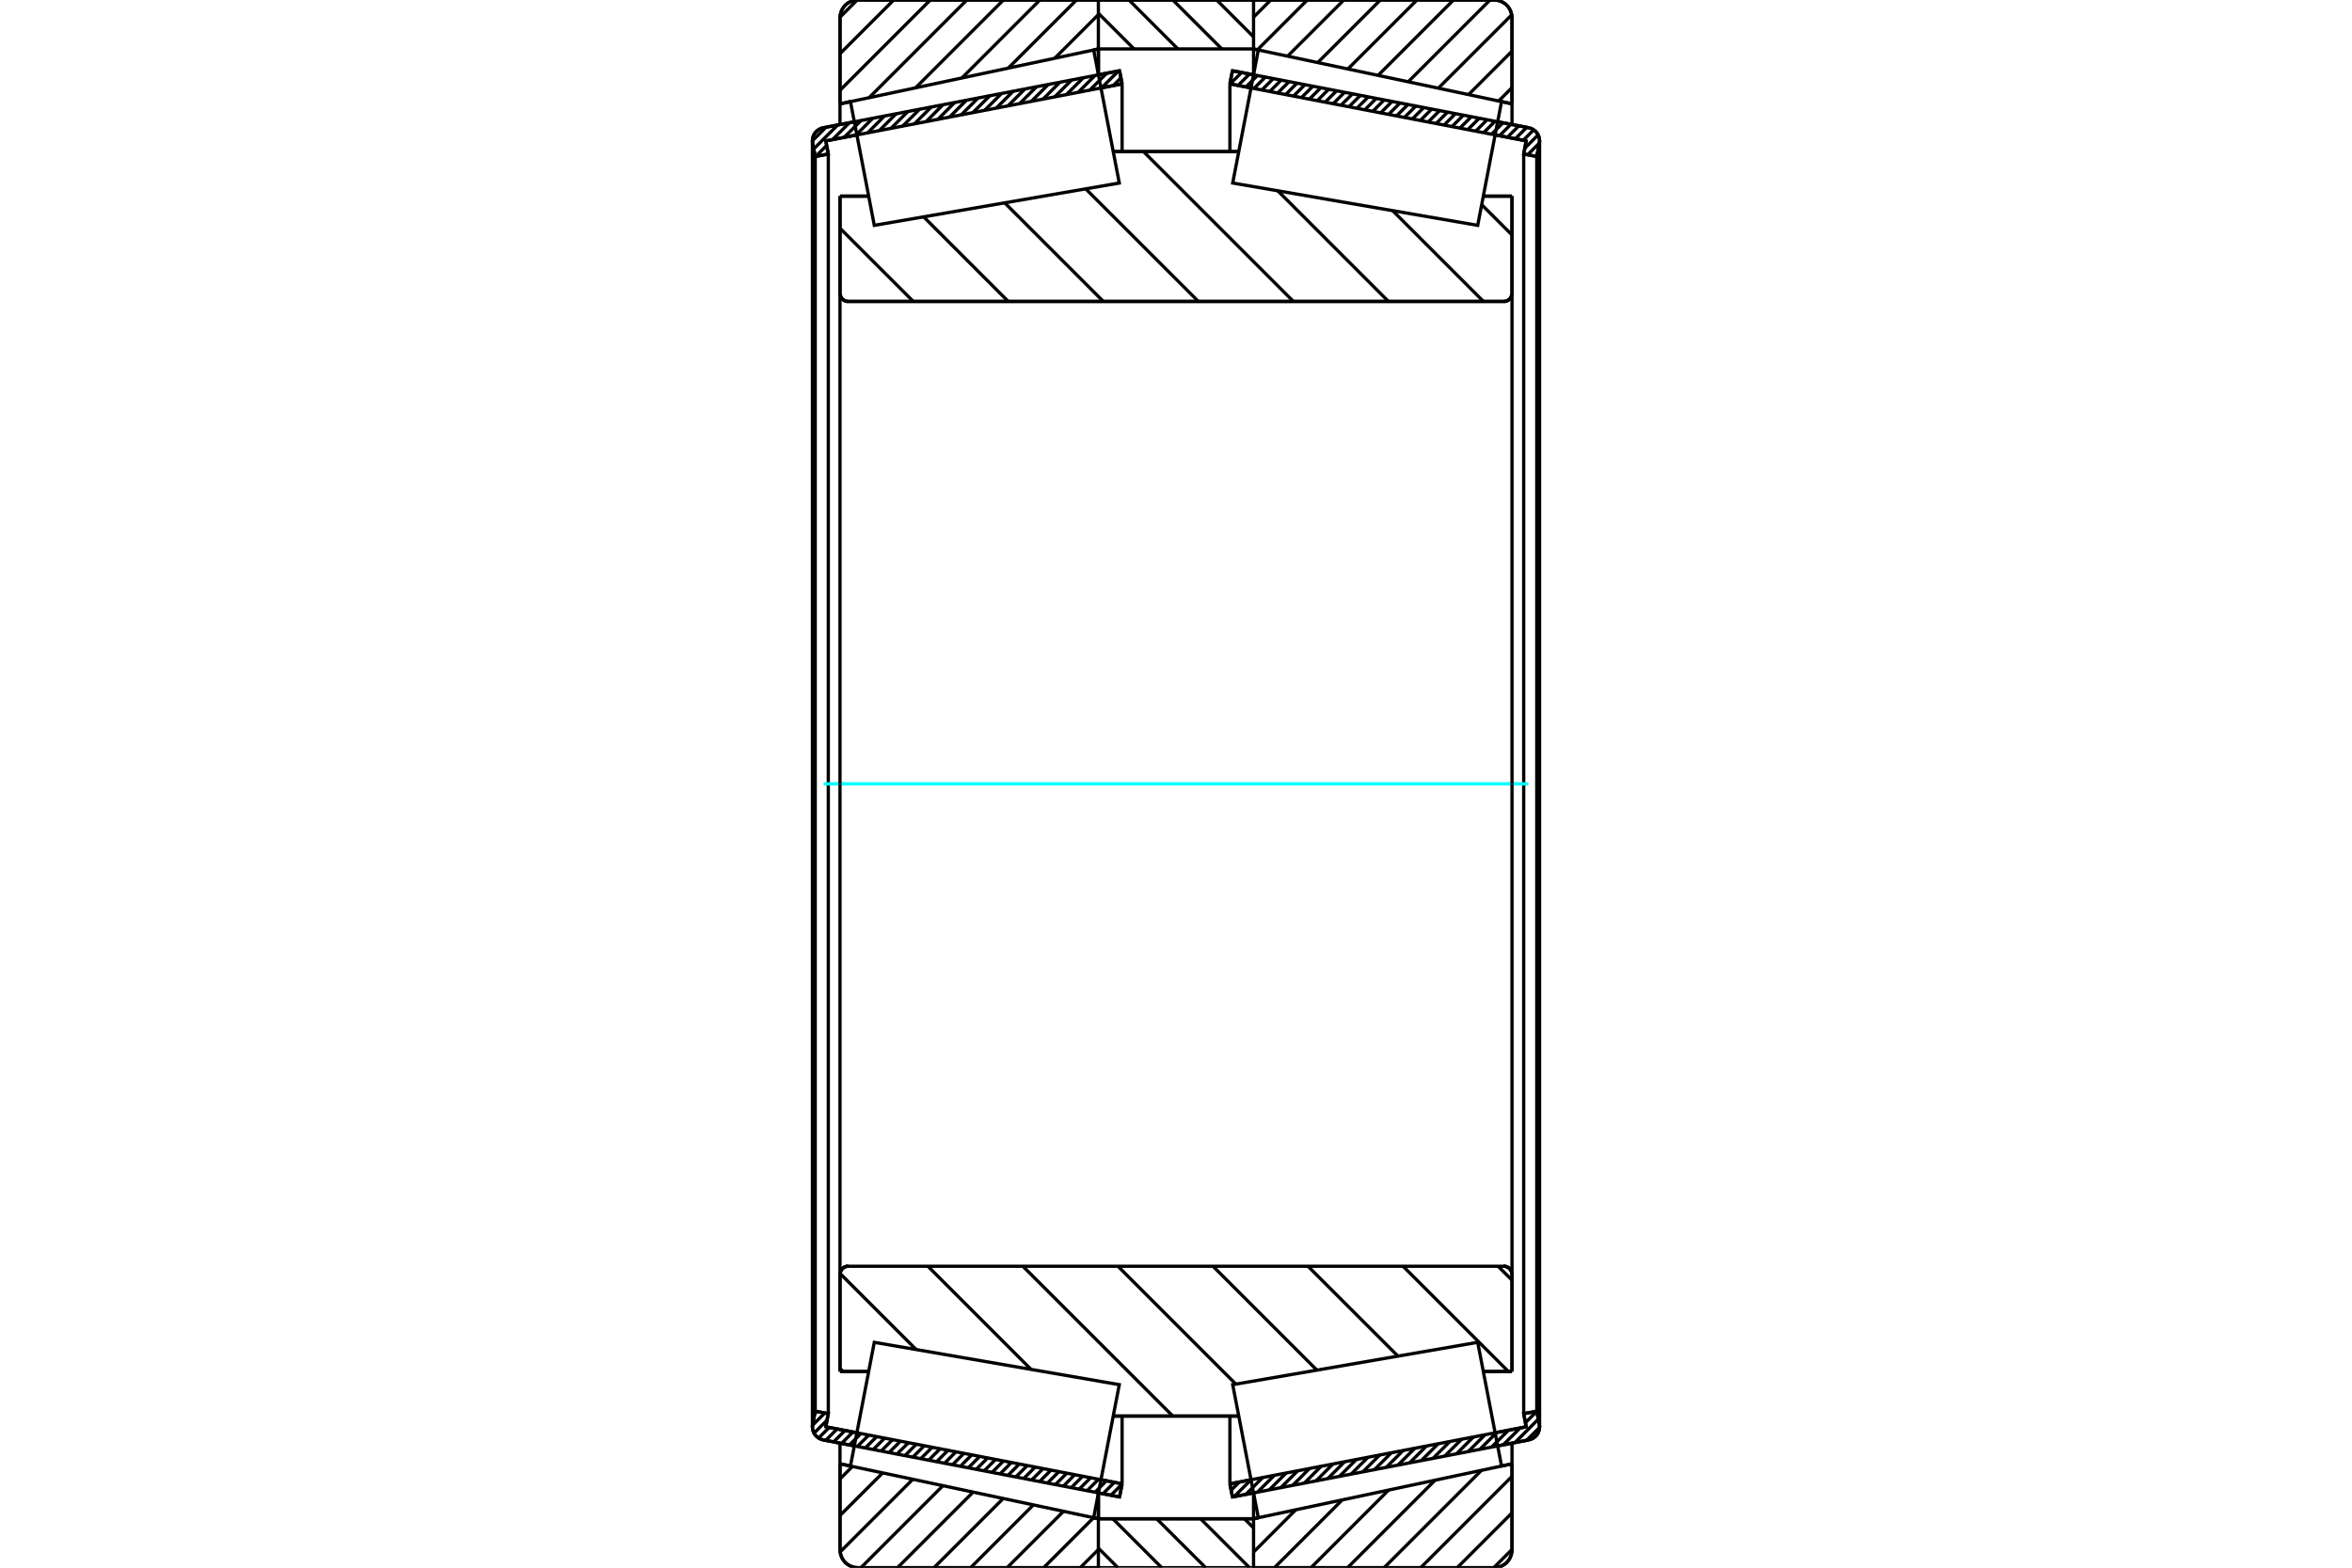 <?xml version="1.0" standalone="no"?>
<!DOCTYPE svg PUBLIC "-//W3C//DTD SVG 1.1//EN"
	"http://www.w3.org/Graphics/SVG/1.1/DTD/svg11.dtd">
<svg xmlns="http://www.w3.org/2000/svg" height="100%" width="100%" viewBox="0 0 36000 24000">
	<rect x="-1800" y="-1200" width="39600" height="26400" style="fill:#FFF"/>
	<g style="fill:none; fill-rule:evenodd" transform="matrix(1 0 0 1 0 0)">
		<g style="fill:none; stroke:#000; stroke-width:50; shape-rendering:geometricPrecision">
			<line x1="13077" y1="22136" x2="12601" y2="22044"/>
			<line x1="17136" y1="22917" x2="16813" y2="22855"/>
			<line x1="17175" y1="22716" x2="17136" y2="22917"/>
			<line x1="16852" y1="22654" x2="17175" y2="22716"/>
			<line x1="12640" y1="21843" x2="13116" y2="21935"/>
			<line x1="12678" y1="21642" x2="12640" y2="21843"/>
			<line x1="12478" y1="21604" x2="12678" y2="21642"/>
			<line x1="12439" y1="21804" x2="12478" y2="21604"/>
			<polyline points="12439,21804 12436,21824 12435,21843 12438,21874 12445,21905 12456,21934 12472,21961 12492,21985 12516,22006 12542,22023 12571,22036 12601,22044"/>
			<line x1="16813" y1="1145" x2="17136" y2="1083"/>
			<line x1="12601" y1="1956" x2="13077" y2="1864"/>
			<polyline points="12601,1956 12571,1964 12542,1977 12516,1994 12492,2015 12472,2039 12456,2066 12445,2095 12438,2126 12435,2157 12436,2176 12439,2196"/>
			<line x1="12478" y1="2396" x2="12439" y2="2196"/>
			<line x1="12678" y1="2358" x2="12478" y2="2396"/>
			<line x1="12640" y1="2157" x2="12678" y2="2358"/>
			<line x1="13116" y1="2065" x2="12640" y2="2157"/>
			<line x1="17175" y1="1284" x2="16852" y2="1346"/>
			<line x1="17136" y1="1083" x2="17175" y2="1284"/>
			<line x1="12478" y1="2396" x2="12478" y2="21604"/>
			<line x1="12678" y1="2358" x2="12678" y2="21642"/>
			<line x1="17175" y1="21679" x2="17175" y2="22716"/>
			<line x1="17175" y1="1284" x2="17175" y2="2321"/>
			<line x1="12435" y1="2157" x2="12435" y2="21843"/>
			<line x1="19187" y1="22855" x2="18864" y2="22917"/>
			<line x1="23399" y1="22044" x2="22923" y2="22136"/>
			<polyline points="23399,22044 23429,22036 23458,22023 23484,22006 23508,21985 23528,21961 23544,21934 23555,21905 23562,21874 23565,21843 23564,21824 23561,21804"/>
			<line x1="23522" y1="21604" x2="23561" y2="21804"/>
			<line x1="23322" y1="21642" x2="23522" y2="21604"/>
			<line x1="23360" y1="21843" x2="23322" y2="21642"/>
			<line x1="22884" y1="21935" x2="23360" y2="21843"/>
			<line x1="18825" y1="22716" x2="19148" y2="22654"/>
			<line x1="18864" y1="22917" x2="18825" y2="22716"/>
			<line x1="22923" y1="1864" x2="23399" y2="1956"/>
			<line x1="18864" y1="1083" x2="19187" y2="1145"/>
			<line x1="18825" y1="1284" x2="18864" y2="1083"/>
			<line x1="19148" y1="1346" x2="18825" y2="1284"/>
			<line x1="23360" y1="2157" x2="22884" y2="2065"/>
			<line x1="23322" y1="2358" x2="23360" y2="2157"/>
			<line x1="23522" y1="2396" x2="23322" y2="2358"/>
			<line x1="23561" y1="2196" x2="23522" y2="2396"/>
			<polyline points="23561,2196 23564,2176 23565,2157 23562,2126 23555,2095 23544,2066 23528,2039 23508,2015 23484,1994 23458,1977 23429,1964 23399,1956"/>
			<line x1="23322" y1="21642" x2="23322" y2="2358"/>
			<line x1="18825" y1="2321" x2="18825" y2="1284"/>
			<line x1="18825" y1="22716" x2="18825" y2="21679"/>
			<line x1="23522" y1="21604" x2="23522" y2="2396"/>
			<line x1="23565" y1="21843" x2="23565" y2="2157"/>
			<line x1="16812" y1="23251" x2="19187" y2="23251"/>
			<line x1="16812" y1="23251" x2="16812" y2="23251"/>
			<polyline points="19187,20 19186,17 19185,14 19184,11 19182,8 19180,6 19178,4 19175,2 19172,1 19169,0 19166,0"/>
			<line x1="16833" y1="0" x2="19166" y2="0"/>
			<polyline points="16833,0 16830,0 16827,1 16824,2 16821,4 16819,6 16817,8 16815,11 16814,14 16813,17 16812,20"/>
			<line x1="19187" y1="22854" x2="19187" y2="23251"/>
			<line x1="19187" y1="749" x2="19187" y2="1146"/>
			<line x1="16812" y1="22860" x2="16812" y2="23251"/>
			<line x1="16812" y1="749" x2="16812" y2="1140"/>
			<polyline points="12857,4489 12859,4509 12863,4528 12871,4546 12881,4563 12894,4578 12909,4591 12926,4602 12945,4609 12964,4614 12984,4615"/>
			<line x1="23016" y1="4615" x2="12984" y2="4615"/>
			<polyline points="23016,4615 23036,4614 23055,4609 23074,4602 23091,4591 23106,4578 23119,4563 23129,4546 23137,4528 23141,4509 23143,4489"/>
			<line x1="23143" y1="3003" x2="23143" y2="4489"/>
			<line x1="22704" y1="3003" x2="23143" y2="3003"/>
			<line x1="17039" y1="2321" x2="18961" y2="2321"/>
			<line x1="12857" y1="3003" x2="13296" y2="3003"/>
			<line x1="12857" y1="4489" x2="12857" y2="3003"/>
			<polyline points="12984,19385 12964,19386 12945,19391 12926,19398 12909,19409 12894,19422 12881,19437 12871,19454 12863,19472 12859,19491 12857,19511"/>
			<line x1="12857" y1="20997" x2="12857" y2="19511"/>
			<line x1="13296" y1="20997" x2="12857" y2="20997"/>
			<line x1="18961" y1="21679" x2="17039" y2="21679"/>
			<line x1="23143" y1="20997" x2="22704" y2="20997"/>
			<line x1="23143" y1="19511" x2="23143" y2="20997"/>
			<polyline points="23143,19511 23141,19491 23137,19472 23129,19454 23119,19437 23106,19422 23091,19409 23074,19398 23055,19391 23036,19386 23016,19385"/>
			<line x1="17039" y1="2819" x2="17039" y2="2818"/>
			<line x1="17039" y1="21182" x2="17039" y2="21181"/>
			<line x1="18961" y1="21181" x2="18961" y2="21182"/>
			<line x1="18961" y1="2818" x2="18961" y2="2819"/>
			<polyline points="12857,4489 12859,4509 12863,4528 12871,4546 12881,4563 12894,4578 12909,4591 12926,4602 12945,4609 12964,4614 12984,4615"/>
			<polyline points="12984,19385 12964,19386 12945,19391 12926,19398 12909,19409 12894,19422 12881,19437 12871,19454 12863,19472 12859,19491 12857,19511"/>
			<polyline points="23016,4615 23036,4614 23055,4609 23074,4602 23091,4591 23106,4578 23119,4563 23129,4546 23137,4528 23141,4509 23143,4489"/>
			<polyline points="23143,19511 23141,19491 23137,19472 23129,19454 23119,19437 23106,19422 23091,19409 23074,19398 23055,19391 23036,19386 23016,19385"/>
			<polyline points="16792,24000 16795,24000 16798,23999 16801,23998 16804,23996 16806,23994 16809,23992 16810,23989 16812,23987 16813,23984"/>
			<line x1="16813" y1="23251" x2="16813" y2="23251"/>
			<line x1="16740" y1="23235" x2="16813" y2="23251"/>
			<line x1="12857" y1="22410" x2="13017" y2="22444"/>
			<line x1="12857" y1="23726" x2="12857" y2="22410"/>
			<polyline points="12857,23726 12861,23769 12871,23810 12887,23850 12910,23887 12937,23920 12970,23948 13007,23970 13047,23987 13089,23997 13131,24000"/>
			<line x1="16792" y1="24000" x2="13131" y2="24000"/>
			<polyline points="16813,16 16812,13 16810,11 16809,8 16806,6 16804,4 16801,2 16798,1 16795,0 16792,0"/>
			<line x1="13131" y1="0" x2="16792" y2="0"/>
			<polyline points="13131,0 13089,3 13047,13 13007,30 12970,52 12937,80 12910,113 12887,150 12871,190 12861,231 12857,274"/>
			<line x1="12857" y1="1590" x2="12857" y2="274"/>
			<line x1="13017" y1="1556" x2="12857" y2="1590"/>
			<line x1="16813" y1="749" x2="16740" y2="765"/>
			<line x1="16813" y1="22854" x2="16813" y2="23251"/>
			<line x1="16813" y1="749" x2="16813" y2="1146"/>
			<line x1="12857" y1="22092" x2="12857" y2="22410"/>
			<line x1="12857" y1="1590" x2="12857" y2="1908"/>
			<polyline points="23143,274 23139,231 23129,190 23113,150 23090,113 23063,80 23030,52 22993,30 22953,13 22911,3 22869,0"/>
			<line x1="19208" y1="0" x2="22869" y2="0"/>
			<polyline points="19208,0 19205,0 19201,1 19198,2 19196,4 19193,6 19191,9 19189,12 19188,15 19187,18 19187,21"/>
			<line x1="19260" y1="765" x2="19187" y2="749"/>
			<line x1="23143" y1="1590" x2="22983" y2="1556"/>
			<line x1="23143" y1="274" x2="23143" y2="1590"/>
			<polyline points="22869,24000 22911,23997 22953,23987 22993,23970 23030,23948 23063,23920 23090,23887 23113,23850 23129,23810 23139,23769 23143,23726"/>
			<line x1="23143" y1="22410" x2="23143" y2="23726"/>
			<line x1="22983" y1="22444" x2="23143" y2="22410"/>
			<line x1="19187" y1="23251" x2="19260" y2="23235"/>
			<line x1="19187" y1="23251" x2="19187" y2="23251"/>
			<polyline points="19187,23979 19187,23982 19188,23985 19189,23988 19191,23991 19193,23994 19196,23996 19198,23998 19201,23999 19205,24000 19208,24000"/>
			<line x1="22869" y1="24000" x2="19208" y2="24000"/>
			<line x1="23143" y1="1908" x2="23143" y2="1590"/>
			<line x1="23143" y1="22410" x2="23143" y2="22092"/>
		</g>
		<g style="fill:none; stroke:#0FF; stroke-width:50; shape-rendering:geometricPrecision">
			<line x1="12608" y1="12000" x2="23392" y2="12000"/>
		</g>
		<g style="fill:none; stroke:#000; stroke-width:50; shape-rendering:geometricPrecision">
			<line x1="22679" y1="3133" x2="23143" y2="3597"/>
			<line x1="21316" y1="3225" x2="22706" y2="4615"/>
			<line x1="18957" y1="2321" x2="18960" y2="2324"/>
			<line x1="19558" y1="2921" x2="21252" y2="4615"/>
			<line x1="17503" y1="2321" x2="19797" y2="4615"/>
			<line x1="16618" y1="2891" x2="18343" y2="4615"/>
			<line x1="15378" y1="3105" x2="16888" y2="4615"/>
			<line x1="14137" y1="3319" x2="15433" y2="4615"/>
			<line x1="12857" y1="3494" x2="13979" y2="4615"/>
			<line x1="22929" y1="19385" x2="23143" y2="19598"/>
			<line x1="21475" y1="19385" x2="23088" y2="20997"/>
			<line x1="20020" y1="19385" x2="21397" y2="20761"/>
			<line x1="18566" y1="19385" x2="20156" y2="20975"/>
			<line x1="17111" y1="19385" x2="18916" y2="21190"/>
			<line x1="15656" y1="19385" x2="17951" y2="21679"/>
			<line x1="14202" y1="19385" x2="15782" y2="20965"/>
			<line x1="12858" y1="19496" x2="14023" y2="20661"/>
			<line x1="12857" y1="20949" x2="12905" y2="20997"/>
			<polyline points="12857,12000 12857,3003 12857,4489 12859,4509 12863,4528 12871,4546 12881,4563 12894,4578 12909,4591 12926,4602 12945,4609 12964,4614 12984,4615 23016,4615 23036,4614 23055,4609 23074,4602 23091,4591 23106,4578 23119,4563 23129,4546 23137,4528 23141,4509 23143,4489 23143,3003"/>
			<line x1="23143" y1="4489" x2="23143" y2="12000"/>
			<line x1="23143" y1="3003" x2="22704" y2="3003"/>
			<line x1="18961" y1="2321" x2="17039" y2="2321"/>
			<line x1="13296" y1="3003" x2="12857" y2="3003"/>
			<line x1="12857" y1="20997" x2="13296" y2="20997"/>
			<line x1="17039" y1="21679" x2="18961" y2="21679"/>
			<line x1="22704" y1="20997" x2="23143" y2="20997"/>
			<line x1="23143" y1="12000" x2="23143" y2="19511"/>
			<polyline points="23143,20997 23143,19511 23141,19491 23137,19472 23129,19454 23119,19437 23106,19422 23091,19409 23074,19398 23055,19391 23036,19386 23016,19385 12984,19385 12964,19386 12945,19391 12926,19398 12909,19409 12894,19422 12881,19437 12871,19454 12863,19472 12859,19491 12857,19511 12857,20997 12857,12000"/>
			<line x1="23143" y1="23721" x2="22864" y2="24000"/>
			<line x1="23143" y1="23161" x2="22304" y2="24000"/>
			<line x1="23143" y1="22602" x2="21745" y2="24000"/>
			<line x1="22676" y1="22509" x2="21185" y2="24000"/>
			<line x1="21966" y1="22660" x2="20626" y2="24000"/>
			<line x1="21255" y1="22811" x2="20066" y2="24000"/>
			<line x1="20545" y1="22962" x2="19507" y2="24000"/>
			<line x1="19834" y1="23113" x2="19187" y2="23761"/>
			<line x1="23143" y1="1342" x2="22938" y2="1547"/>
			<line x1="23143" y1="783" x2="22477" y2="1449"/>
			<line x1="23139" y1="227" x2="22015" y2="1350"/>
			<line x1="22806" y1="0" x2="21554" y2="1252"/>
			<line x1="22247" y1="0" x2="21093" y2="1154"/>
			<line x1="21688" y1="0" x2="20631" y2="1056"/>
			<line x1="21128" y1="0" x2="20170" y2="958"/>
			<line x1="20569" y1="0" x2="19708" y2="860"/>
			<line x1="20009" y1="0" x2="19247" y2="762"/>
			<line x1="19450" y1="0" x2="19187" y2="263"/>
			<polyline points="23143,1590 23143,274 23139,231 23129,190 23113,150 23090,113 23063,80 23030,52 22993,30 22953,13 22911,3 22869,0 19208,0 19205,0 19201,1 19198,2 19196,4 19193,6 19191,9 19189,12 19188,15 19187,18 19187,21"/>
			<line x1="22983" y1="1556" x2="23143" y2="1590"/>
			<line x1="19187" y1="749" x2="19260" y2="765"/>
			<line x1="19260" y1="23235" x2="19187" y2="23251"/>
			<line x1="23143" y1="22410" x2="22983" y2="22444"/>
			<line x1="19187" y1="23251" x2="19187" y2="23251"/>
			<polyline points="19187,23979 19187,23982 19188,23985 19189,23988 19191,23991 19193,23994 19196,23996 19198,23998 19201,23999 19205,24000 19208,24000 22869,24000 22911,23997 22953,23987 22993,23970 23030,23948 23063,23920 23090,23887 23113,23850 23129,23810 23139,23769 23143,23726 23143,22410"/>
			<line x1="16812" y1="23722" x2="16534" y2="24000"/>
			<line x1="16739" y1="23235" x2="15974" y2="24000"/>
			<line x1="16278" y1="23137" x2="15415" y2="24000"/>
			<line x1="15817" y1="23039" x2="14856" y2="24000"/>
			<line x1="15355" y1="22941" x2="14296" y2="24000"/>
			<line x1="14894" y1="22843" x2="13737" y2="24000"/>
			<line x1="14432" y1="22745" x2="13177" y2="24000"/>
			<line x1="13971" y1="22647" x2="12859" y2="23759"/>
			<line x1="13510" y1="22549" x2="12857" y2="23201"/>
			<line x1="13048" y1="22450" x2="12857" y2="22642"/>
			<line x1="16812" y1="224" x2="16145" y2="891"/>
			<line x1="16477" y1="0" x2="15434" y2="1042"/>
			<line x1="15917" y1="0" x2="14724" y2="1193"/>
			<line x1="15358" y1="0" x2="14014" y2="1344"/>
			<line x1="14798" y1="0" x2="13303" y2="1495"/>
			<line x1="14239" y1="0" x2="12857" y2="1382"/>
			<line x1="13679" y1="0" x2="12857" y2="822"/>
			<line x1="13120" y1="0" x2="12858" y2="262"/>
			<line x1="12857" y1="1590" x2="12857" y2="274"/>
			<polyline points="13131,0 13089,3 13047,13 13007,30 12970,52 12937,80 12910,113 12887,150 12871,190 12861,231 12857,274"/>
			<line x1="13131" y1="0" x2="16792" y2="0"/>
			<polyline points="16813,16 16812,13 16810,11 16809,8 16806,6 16804,4 16801,2 16798,1 16795,0 16792,0"/>
			<line x1="16813" y1="749" x2="16740" y2="765"/>
			<line x1="13017" y1="1556" x2="12857" y2="1590"/>
			<line x1="12857" y1="22410" x2="13017" y2="22444"/>
			<polyline points="16740,23235 16813,23251 16813,23251"/>
			<polyline points="16792,24000 16795,24000 16798,23999 16801,23998 16804,23996 16806,23994 16809,23992 16810,23989 16812,23987 16813,23984"/>
			<line x1="16792" y1="24000" x2="13131" y2="24000"/>
			<polyline points="12857,23726 12861,23769 12871,23810 12887,23850 12910,23887 12937,23920 12970,23948 13007,23970 13047,23987 13089,23997 13131,24000"/>
			<line x1="12857" y1="23726" x2="12857" y2="22410"/>
			<polyline points="22800,21497 22983,22444 19260,23235 19064,22216 18868,21198 22618,20550 22800,21497"/>
			<polyline points="22800,2503 22618,3450 18868,2802 19064,1784 19260,765 22983,1556 22800,2503"/>
			<polyline points="13200,21497 13382,20550 17132,21198 16936,22216 16740,23235 13017,22444 13200,21497"/>
			<polyline points="13200,2503 13017,1556 16740,765 16936,1784 17132,2802 13382,3450 13200,2503"/>
			<line x1="18623" y1="0" x2="19187" y2="564"/>
			<line x1="17951" y1="0" x2="18701" y2="749"/>
			<line x1="17280" y1="0" x2="18029" y2="749"/>
			<line x1="16812" y1="203" x2="17358" y2="749"/>
			<line x1="19047" y1="23251" x2="19187" y2="23390"/>
			<line x1="18376" y1="23251" x2="19125" y2="24000"/>
			<line x1="17704" y1="23251" x2="18454" y2="24000"/>
			<line x1="17033" y1="23251" x2="17782" y2="24000"/>
			<line x1="16812" y1="23701" x2="17111" y2="24000"/>
			<line x1="16812" y1="749" x2="16812" y2="21"/>
			<polyline points="16833,0 16830,0 16827,1 16824,2 16821,4 16818,6 16816,9 16814,12 16813,15 16812,18 16812,21"/>
			<line x1="16833" y1="0" x2="19166" y2="0"/>
			<polyline points="19187,21 19187,18 19186,15 19185,12 19183,9 19181,6 19178,4 19175,2 19172,1 19169,0 19166,0"/>
			<polyline points="19187,21 19187,749 16812,749"/>
			<polyline points="16812,23251 19187,23251 19187,23979"/>
			<polyline points="19166,24000 19169,24000 19172,23999 19175,23998 19178,23996 19181,23994 19183,23991 19185,23988 19186,23985 19187,23982 19187,23979"/>
			<line x1="19166" y1="24000" x2="16833" y2="24000"/>
			<polyline points="16812,23979 16812,23982 16813,23985 16814,23988 16816,23991 16818,23994 16821,23996 16824,23998 16827,23999 16830,24000 16833,24000"/>
			<line x1="16812" y1="23979" x2="16812" y2="23251"/>
			<line x1="23565" y1="21853" x2="23367" y2="22050"/>
			<line x1="23546" y1="21726" x2="23188" y2="22085"/>
			<line x1="23523" y1="21605" x2="23348" y2="21780"/>
			<line x1="23267" y1="21861" x2="23009" y2="22119"/>
			<line x1="23346" y1="21638" x2="23325" y2="21659"/>
			<line x1="23088" y1="21896" x2="22830" y2="22154"/>
			<line x1="22909" y1="21930" x2="22651" y2="22188"/>
			<line x1="22730" y1="21965" x2="22472" y2="22223"/>
			<line x1="22551" y1="21999" x2="22293" y2="22257"/>
			<line x1="22371" y1="22034" x2="22114" y2="22291"/>
			<line x1="22192" y1="22068" x2="21934" y2="22326"/>
			<line x1="22013" y1="22103" x2="21755" y2="22360"/>
			<line x1="21834" y1="22137" x2="21576" y2="22395"/>
			<line x1="21655" y1="22172" x2="21397" y2="22429"/>
			<line x1="21476" y1="22206" x2="21218" y2="22464"/>
			<line x1="21297" y1="22240" x2="21039" y2="22498"/>
			<line x1="21118" y1="22275" x2="20860" y2="22533"/>
			<line x1="20939" y1="22309" x2="20681" y2="22567"/>
			<line x1="20760" y1="22344" x2="20502" y2="22602"/>
			<line x1="20581" y1="22378" x2="20323" y2="22636"/>
			<line x1="20402" y1="22413" x2="20144" y2="22671"/>
			<line x1="20222" y1="22447" x2="19965" y2="22705"/>
			<line x1="20043" y1="22482" x2="19786" y2="22740"/>
			<line x1="19864" y1="22516" x2="19606" y2="22774"/>
			<line x1="19685" y1="22551" x2="19427" y2="22809"/>
			<line x1="19506" y1="22585" x2="19248" y2="22843"/>
			<line x1="19327" y1="22620" x2="19069" y2="22878"/>
			<line x1="19148" y1="22654" x2="18890" y2="22912"/>
			<line x1="18969" y1="22689" x2="18844" y2="22814"/>
			<line x1="23528" y1="2369" x2="23504" y2="2393"/>
			<line x1="23562" y1="2190" x2="23383" y2="2369"/>
			<line x1="23543" y1="2065" x2="23339" y2="2269"/>
			<line x1="23475" y1="1988" x2="23315" y2="2148"/>
			<line x1="23368" y1="1950" x2="23194" y2="2125"/>
			<line x1="23247" y1="1927" x2="23073" y2="2101"/>
			<line x1="23126" y1="1903" x2="22951" y2="2078"/>
			<line x1="23005" y1="1880" x2="22830" y2="2055"/>
			<line x1="22883" y1="1857" x2="22709" y2="2031"/>
			<line x1="22762" y1="1833" x2="22588" y2="2008"/>
			<line x1="22641" y1="1810" x2="22466" y2="1985"/>
			<line x1="22520" y1="1787" x2="22345" y2="1961"/>
			<line x1="22398" y1="1763" x2="22224" y2="1938"/>
			<line x1="22277" y1="1740" x2="22103" y2="1915"/>
			<line x1="22156" y1="1717" x2="21981" y2="1891"/>
			<line x1="22035" y1="1693" x2="21860" y2="1868"/>
			<line x1="21913" y1="1670" x2="21739" y2="1845"/>
			<line x1="21792" y1="1647" x2="21618" y2="1821"/>
			<line x1="21671" y1="1623" x2="21496" y2="1798"/>
			<line x1="21550" y1="1600" x2="21375" y2="1775"/>
			<line x1="21428" y1="1577" x2="21254" y2="1751"/>
			<line x1="21307" y1="1553" x2="21133" y2="1728"/>
			<line x1="21186" y1="1530" x2="21011" y2="1705"/>
			<line x1="21065" y1="1507" x2="20890" y2="1681"/>
			<line x1="20943" y1="1483" x2="20769" y2="1658"/>
			<line x1="20822" y1="1460" x2="20648" y2="1634"/>
			<line x1="20701" y1="1437" x2="20526" y2="1611"/>
			<line x1="20580" y1="1413" x2="20405" y2="1588"/>
			<line x1="20458" y1="1390" x2="20284" y2="1564"/>
			<line x1="20337" y1="1366" x2="20163" y2="1541"/>
			<line x1="20216" y1="1343" x2="20041" y2="1518"/>
			<line x1="20095" y1="1320" x2="19920" y2="1494"/>
			<line x1="19973" y1="1296" x2="19799" y2="1471"/>
			<line x1="19852" y1="1273" x2="19678" y2="1448"/>
			<line x1="19731" y1="1250" x2="19556" y2="1424"/>
			<line x1="19610" y1="1226" x2="19435" y2="1401"/>
			<line x1="19489" y1="1203" x2="19314" y2="1378"/>
			<line x1="19367" y1="1180" x2="19193" y2="1354"/>
			<line x1="19246" y1="1156" x2="19071" y2="1331"/>
			<line x1="19125" y1="1133" x2="18950" y2="1308"/>
			<line x1="19004" y1="1110" x2="18829" y2="1284"/>
			<line x1="18882" y1="1086" x2="18859" y2="1110"/>
			<polyline points="18825,1284 18864,1083 23399,1956"/>
			<polyline points="23561,2196 23565,2164 23563,2132 23557,2100 23546,2070 23530,2042 23510,2017 23486,1996 23459,1978 23430,1965 23399,1956"/>
			<polyline points="23561,2196 23522,2396 23322,2358 23360,2157 18825,1284"/>
			<polyline points="18825,22716 23360,21843 23322,21642 23522,21604 23561,21804"/>
			<polyline points="23399,22044 23430,22035 23459,22022 23486,22004 23510,21983 23530,21958 23546,21930 23557,21900 23563,21868 23565,21836 23561,21804"/>
			<polyline points="23399,22044 18864,22917 18825,22716"/>
			<line x1="17139" y1="22900" x2="17124" y2="22915"/>
			<line x1="17174" y1="22721" x2="17003" y2="22892"/>
			<line x1="17056" y1="22694" x2="16882" y2="22868"/>
			<line x1="16935" y1="22670" x2="16761" y2="22845"/>
			<line x1="16814" y1="22647" x2="16639" y2="22822"/>
			<line x1="16693" y1="22624" x2="16518" y2="22798"/>
			<line x1="16571" y1="22600" x2="16397" y2="22775"/>
			<line x1="16450" y1="22577" x2="16276" y2="22752"/>
			<line x1="16329" y1="22554" x2="16154" y2="22728"/>
			<line x1="16208" y1="22530" x2="16033" y2="22705"/>
			<line x1="16086" y1="22507" x2="15912" y2="22682"/>
			<line x1="15965" y1="22484" x2="15791" y2="22658"/>
			<line x1="15844" y1="22460" x2="15669" y2="22635"/>
			<line x1="15723" y1="22437" x2="15548" y2="22611"/>
			<line x1="15601" y1="22413" x2="15427" y2="22588"/>
			<line x1="15480" y1="22390" x2="15306" y2="22565"/>
			<line x1="15359" y1="22367" x2="15184" y2="22541"/>
			<line x1="15238" y1="22343" x2="15063" y2="22518"/>
			<line x1="15116" y1="22320" x2="14942" y2="22495"/>
			<line x1="14995" y1="22297" x2="14821" y2="22471"/>
			<line x1="14874" y1="22273" x2="14699" y2="22448"/>
			<line x1="14753" y1="22250" x2="14578" y2="22425"/>
			<line x1="14631" y1="22227" x2="14457" y2="22401"/>
			<line x1="14510" y1="22203" x2="14336" y2="22378"/>
			<line x1="14389" y1="22180" x2="14214" y2="22355"/>
			<line x1="14268" y1="22157" x2="14093" y2="22331"/>
			<line x1="14147" y1="22133" x2="13972" y2="22308"/>
			<line x1="14025" y1="22110" x2="13851" y2="22285"/>
			<line x1="13904" y1="22087" x2="13729" y2="22261"/>
			<line x1="13783" y1="22063" x2="13608" y2="22238"/>
			<line x1="13662" y1="22040" x2="13487" y2="22215"/>
			<line x1="13540" y1="22017" x2="13366" y2="22191"/>
			<line x1="13419" y1="21993" x2="13244" y2="22168"/>
			<line x1="13298" y1="21970" x2="13123" y2="22144"/>
			<line x1="13177" y1="21947" x2="13002" y2="22121"/>
			<line x1="13055" y1="21923" x2="12881" y2="22098"/>
			<line x1="12934" y1="21900" x2="12759" y2="22074"/>
			<line x1="12813" y1="21876" x2="12638" y2="22051"/>
			<line x1="12692" y1="21853" x2="12529" y2="22015"/>
			<line x1="12659" y1="21741" x2="12460" y2="21940"/>
			<line x1="12624" y1="21632" x2="12437" y2="21819"/>
			<line x1="12502" y1="21608" x2="12470" y2="21640"/>
			<line x1="17157" y1="1193" x2="17041" y2="1309"/>
			<line x1="17120" y1="1086" x2="16862" y2="1344"/>
			<line x1="16941" y1="1120" x2="16683" y2="1378"/>
			<line x1="16761" y1="1155" x2="16504" y2="1413"/>
			<line x1="16582" y1="1189" x2="16324" y2="1447"/>
			<line x1="16403" y1="1224" x2="16145" y2="1482"/>
			<line x1="16224" y1="1258" x2="15966" y2="1516"/>
			<line x1="16045" y1="1293" x2="15787" y2="1551"/>
			<line x1="15866" y1="1327" x2="15608" y2="1585"/>
			<line x1="15687" y1="1362" x2="15429" y2="1620"/>
			<line x1="15508" y1="1396" x2="15250" y2="1654"/>
			<line x1="15329" y1="1431" x2="15071" y2="1689"/>
			<line x1="15150" y1="1465" x2="14892" y2="1723"/>
			<line x1="14971" y1="1500" x2="14713" y2="1758"/>
			<line x1="14792" y1="1534" x2="14534" y2="1792"/>
			<line x1="14612" y1="1569" x2="14355" y2="1827"/>
			<line x1="14433" y1="1603" x2="14176" y2="1861"/>
			<line x1="14254" y1="1638" x2="13996" y2="1896"/>
			<line x1="14075" y1="1672" x2="13817" y2="1930"/>
			<line x1="13896" y1="1707" x2="13638" y2="1965"/>
			<line x1="13717" y1="1741" x2="13459" y2="1999"/>
			<line x1="13538" y1="1776" x2="13280" y2="2034"/>
			<line x1="13359" y1="1810" x2="13101" y2="2068"/>
			<line x1="13180" y1="1845" x2="12922" y2="2102"/>
			<line x1="12676" y1="2348" x2="12664" y2="2360"/>
			<line x1="13001" y1="1879" x2="12743" y2="2137"/>
			<line x1="12653" y1="2227" x2="12485" y2="2395"/>
			<line x1="12822" y1="1914" x2="12455" y2="2280"/>
			<line x1="12643" y1="1948" x2="12435" y2="2155"/>
			<polyline points="17175,1284 17136,1083 12601,1956 12570,1965 12541,1978 12514,1996 12490,2017 12470,2042 12454,2070 12443,2100 12437,2132 12435,2164 12439,2196 12478,2396 12678,2358 12640,2157 17175,1284"/>
			<polyline points="17175,22716 12640,21843 12678,21642 12478,21604 12439,21804 12435,21836 12437,21868 12443,21900 12454,21930 12470,21958 12490,21983 12514,22004 12541,22022 12570,22035 12601,22044 17136,22917 17175,22716"/>
		</g>
	</g>
</svg>

